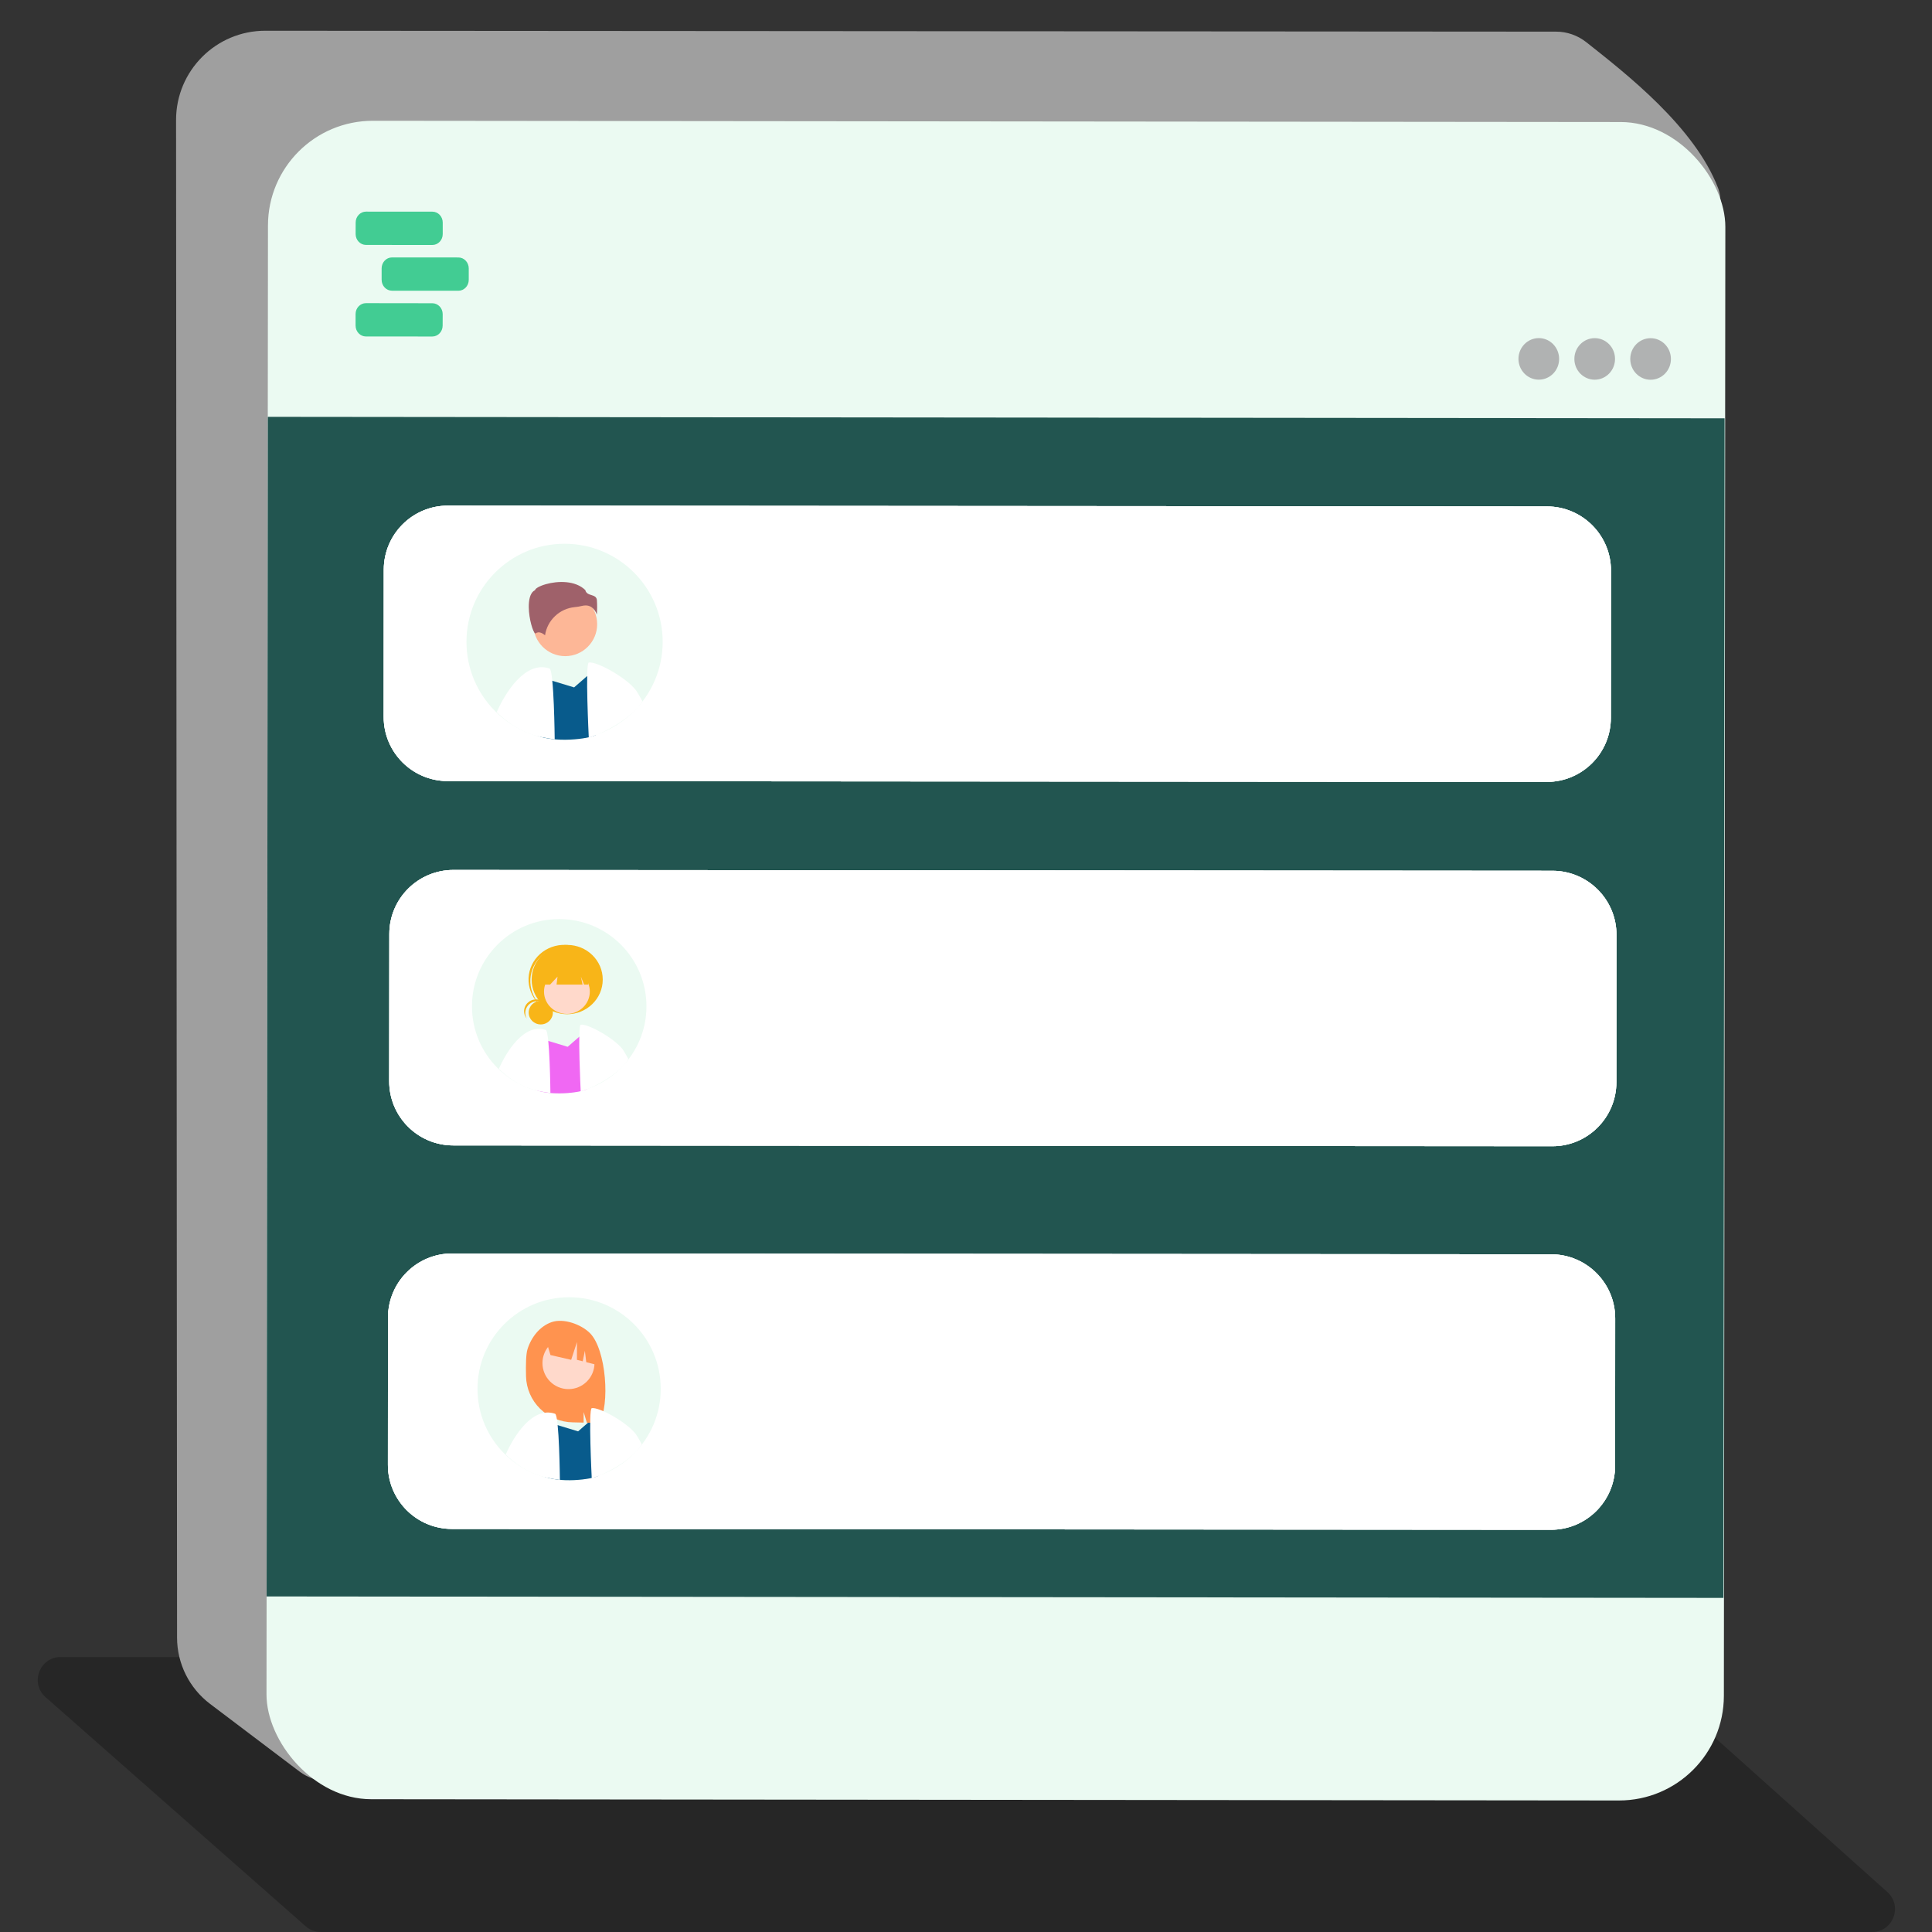 <svg width="45" height="45" viewBox="0 0 45 45" fill="none" xmlns="http://www.w3.org/2000/svg">
<rect x="0" y="0" width="45" height="45" fill="#333333" stroke="none"/>
<path d="M1.061 39.53C0.692 39.204 0.922 38.595 1.414 38.595H37.645C37.776 38.595 37.903 38.644 38.001 38.731L43.96 44.069C44.325 44.395 44.094 45 43.604 45H7.473C7.343 45 7.217 44.953 7.12 44.867L1.061 39.53Z" fill="black" fill-opacity="0.25"/>
<path d="M4.101 2.796C4.1 1.647 5.032 0.715 6.18 0.716L36.247 0.737C36.501 0.737 36.747 0.825 36.947 0.982C37.883 1.723 39.468 2.954 40.016 4.376C40.064 4.5 40.079 4.634 40.071 4.767L38.064 40.688C38.031 41.277 37.541 41.736 36.952 41.731L7.632 41.485C7.395 41.483 7.165 41.405 6.976 41.262L4.893 39.687C4.409 39.321 4.124 38.749 4.124 38.142L4.101 2.796Z" fill="#9F9F9F"/>
<rect width="33.945" height="39.094" rx="2.441" transform="matrix(1 0.001 -0.001 1 6.244 2.811)" fill="#EBFAF2"/>
<path d="M8.284 5.183C8.284 5.043 8.392 4.929 8.525 4.929L10.071 4.93C10.204 4.93 10.312 5.044 10.312 5.185L10.312 5.452C10.312 5.592 10.204 5.706 10.07 5.706L8.524 5.705C8.391 5.704 8.283 5.591 8.283 5.45L8.284 5.183Z" fill="#42CC93"/>
<path d="M8.889 6.25C8.89 6.109 8.998 5.996 9.131 5.996L10.677 5.997C10.81 5.997 10.918 6.111 10.918 6.251L10.918 6.518C10.918 6.659 10.81 6.772 10.677 6.772L9.13 6.771C8.997 6.771 8.889 6.657 8.889 6.517C8.889 6.517 8.889 6.39 8.889 6.25Z" fill="#42CC93"/>
<path d="M8.282 7.315C8.282 7.175 8.39 7.061 8.524 7.061L10.069 7.063C10.203 7.063 10.311 7.177 10.311 7.317L10.31 7.584C10.31 7.724 10.202 7.838 10.069 7.838L8.523 7.837C8.39 7.837 8.282 7.723 8.282 7.582L8.282 7.315Z" fill="#42CC93"/>
<rect width="33.931" height="27.475" transform="matrix(1 0.001 -0.001 1 6.238 9.709)" fill="#225550"/>
<path d="M9.068 21.754C9.068 20.93 9.737 20.263 10.561 20.263L36.16 20.282C36.984 20.283 37.652 20.951 37.651 21.775L37.649 25.207C37.648 26.031 36.98 26.699 36.156 26.698L10.556 26.679C9.732 26.678 9.065 26.01 9.065 25.186L9.068 21.754Z" fill="white"/>
<path d="M9.068 21.754C9.068 20.93 9.737 20.263 10.561 20.263L36.16 20.282C36.984 20.283 37.652 20.951 37.651 21.775L37.649 25.207C37.648 26.031 36.98 26.699 36.156 26.698L10.556 26.679C9.732 26.678 9.065 26.01 9.065 25.186L9.068 21.754Z" fill="white"/>
<path d="M9.068 21.754C9.068 20.93 9.737 20.263 10.561 20.263L36.16 20.282C36.984 20.283 37.652 20.951 37.651 21.775L37.649 25.207C37.648 26.031 36.98 26.699 36.156 26.698L10.556 26.679C9.732 26.678 9.065 26.01 9.065 25.186L9.068 21.754Z" fill="white"/>
<path d="M8.939 13.268C8.94 12.444 9.608 11.777 10.432 11.777L36.032 11.796C36.856 11.797 37.523 12.466 37.523 13.29L37.52 16.721C37.52 17.545 36.851 18.213 36.027 18.212L10.428 18.193C9.604 18.192 8.936 17.524 8.937 16.7L8.939 13.268Z" fill="white"/>
<path d="M8.939 13.268C8.94 12.444 9.608 11.777 10.432 11.777L36.032 11.796C36.856 11.797 37.523 12.466 37.523 13.29L37.52 16.721C37.52 17.545 36.851 18.213 36.027 18.212L10.428 18.193C9.604 18.192 8.936 17.524 8.937 16.7L8.939 13.268Z" fill="white"/>
<path d="M8.939 13.268C8.94 12.444 9.608 11.777 10.432 11.777L36.032 11.796C36.856 11.797 37.523 12.466 37.523 13.29L37.52 16.721C37.52 17.545 36.851 18.213 36.027 18.212L10.428 18.193C9.604 18.192 8.936 17.524 8.937 16.7L8.939 13.268Z" fill="white"/>
<path d="M9.037 30.687C9.038 29.863 9.706 29.195 10.53 29.196L36.13 29.215C36.954 29.216 37.622 29.884 37.621 30.708L37.619 34.14C37.618 34.964 36.95 35.631 36.126 35.631L10.526 35.612C9.702 35.611 9.034 34.943 9.035 34.119L9.037 30.687Z" fill="white"/>
<path d="M9.037 30.687C9.038 29.863 9.706 29.195 10.53 29.196L36.13 29.215C36.954 29.216 37.622 29.884 37.621 30.708L37.619 34.14C37.618 34.964 36.95 35.631 36.126 35.631L10.526 35.612C9.702 35.611 9.034 34.943 9.035 34.119L9.037 30.687Z" fill="white"/>
<path d="M9.037 30.687C9.038 29.863 9.706 29.195 10.53 29.196L36.13 29.215C36.954 29.216 37.622 29.884 37.621 30.708L37.619 34.14C37.618 34.964 36.95 35.631 36.126 35.631L10.526 35.612C9.702 35.611 9.034 34.943 9.035 34.119L9.037 30.687Z" fill="white"/>
<path d="M37.144 8.844C37.405 8.844 37.617 8.628 37.617 8.36C37.618 8.093 37.406 7.876 37.144 7.876C36.883 7.876 36.67 8.092 36.67 8.36C36.67 8.627 36.882 8.844 37.144 8.844Z" fill="#B0B2B2"/>
<path d="M35.841 8.843C36.103 8.844 36.315 8.627 36.315 8.36C36.315 8.092 36.103 7.875 35.842 7.875C35.58 7.875 35.368 8.092 35.368 8.359C35.368 8.626 35.58 8.843 35.841 8.843Z" fill="#B0B2B2"/>
<path d="M38.445 8.845C38.707 8.845 38.919 8.629 38.919 8.361C38.919 8.094 38.707 7.877 38.446 7.877C38.184 7.877 37.972 8.093 37.972 8.361C37.972 8.628 38.184 8.845 38.445 8.845Z" fill="#B0B2B2"/>
<circle cx="13.15" cy="14.95" r="2.285" fill="#EBFAF2"/>
<path d="M12.314 15.69L13.372 16.011L13.847 15.597L13.876 17.12C13.71 17.214 12.909 17.311 12.481 17.12L12.314 15.69Z" fill="#085B8C"/>
<path d="M12.92 17.221C12.92 17.221 12.905 15.614 12.8 15.571C12.23 15.378 11.759 16.151 11.569 16.589C12.058 17.056 12.467 17.163 12.92 17.221Z" fill="white"/>
<path d="M14.961 16.33C14.961 16.33 14.854 16.131 14.811 16.075C14.579 15.775 13.889 15.398 13.714 15.432C13.627 15.45 13.714 17.185 13.714 17.185C14.285 16.991 14.811 16.61 14.961 16.33Z" fill="white"/>
<path d="M13.165 15.283C13.576 15.283 13.909 14.949 13.909 14.539C13.909 14.128 13.576 13.795 13.165 13.795C12.755 13.795 12.421 14.128 12.421 14.539C12.421 14.949 12.755 15.283 13.165 15.283Z" fill="#FDB797"/>
<path d="M13.779 14.143C13.837 14.186 13.88 14.246 13.902 14.315C13.91 14.203 13.911 14.09 13.903 13.978C13.895 13.899 13.839 13.881 13.774 13.86C13.716 13.842 13.65 13.821 13.633 13.744C13.399 13.516 12.992 13.528 12.713 13.607C12.56 13.651 12.472 13.707 12.464 13.74L12.462 13.747L12.456 13.75C12.338 13.809 12.315 13.995 12.316 14.142C12.319 14.417 12.414 14.729 12.468 14.755C12.47 14.756 12.471 14.756 12.473 14.755C12.553 14.69 12.652 14.76 12.695 14.797C12.72 14.626 12.802 14.469 12.928 14.35C13.053 14.231 13.215 14.157 13.388 14.141C13.444 14.136 13.5 14.126 13.555 14.113C13.582 14.106 13.611 14.102 13.64 14.102C13.689 14.101 13.738 14.115 13.779 14.143Z" fill="#9F616A"/>
<circle cx="13.025" cy="23.439" r="2.032" fill="#EBFAF2"/>
<path d="M12.595 23.861C12.44 23.861 12.314 23.738 12.314 23.586C12.314 23.434 12.44 23.311 12.595 23.311C12.751 23.311 12.877 23.434 12.877 23.586C12.877 23.738 12.751 23.861 12.595 23.861Z" fill="#F8B518"/>
<path d="M12.517 23.319C12.468 23.319 12.42 23.331 12.378 23.355C12.335 23.378 12.3 23.412 12.275 23.453C12.25 23.494 12.236 23.54 12.235 23.588C12.234 23.635 12.246 23.682 12.269 23.724C12.244 23.694 12.226 23.66 12.216 23.623C12.206 23.586 12.204 23.547 12.21 23.51C12.217 23.472 12.231 23.436 12.252 23.404C12.273 23.372 12.301 23.345 12.333 23.323C12.366 23.302 12.403 23.288 12.441 23.282C12.48 23.275 12.52 23.277 12.557 23.286C12.595 23.295 12.631 23.312 12.662 23.336C12.693 23.359 12.718 23.389 12.737 23.422C12.711 23.39 12.677 23.364 12.639 23.346C12.601 23.328 12.559 23.319 12.517 23.319Z" fill="#F8B518"/>
<path d="M13.211 23.623C13.668 23.623 14.039 23.261 14.039 22.816C14.039 22.37 13.668 22.009 13.211 22.009C12.754 22.009 12.383 22.37 12.383 22.816C12.383 23.261 12.754 23.623 13.211 23.623Z" fill="#F8B518"/>
<path d="M12.562 22.315C12.704 22.158 12.904 22.062 13.118 22.046C13.332 22.031 13.544 22.096 13.709 22.23C13.702 22.224 13.696 22.218 13.688 22.212C13.524 22.069 13.309 21.997 13.09 22.009C12.871 22.022 12.666 22.119 12.52 22.279C12.374 22.439 12.299 22.648 12.312 22.862C12.325 23.076 12.424 23.276 12.588 23.418C12.595 23.424 12.602 23.43 12.61 23.436C12.454 23.291 12.362 23.094 12.353 22.885C12.344 22.676 12.419 22.471 12.562 22.315Z" fill="#F8B518"/>
<path d="M13.204 23.616C13.499 23.616 13.738 23.383 13.738 23.096C13.738 22.809 13.499 22.576 13.204 22.576C12.91 22.576 12.671 22.809 12.671 23.096C12.671 23.383 12.91 23.616 13.204 23.616Z" fill="#FFD9CB"/>
<path d="M12.675 22.346V22.933H12.812L12.986 22.748L12.963 22.933H13.568L13.53 22.748L13.605 22.933H13.701V22.346H12.675Z" fill="#F8B518"/>
<path d="M12.282 24.097L13.223 24.382L13.645 24.015L13.67 25.369C13.523 25.452 12.811 25.539 12.431 25.369L12.282 24.097Z" fill="#F068F3"/>
<path d="M12.82 25.458C12.82 25.458 12.807 24.03 12.713 23.991C12.207 23.819 11.788 24.507 11.619 24.896C12.054 25.311 12.418 25.407 12.82 25.458Z" fill="white"/>
<path d="M14.635 24.666C14.635 24.666 14.54 24.489 14.502 24.44C14.295 24.173 13.682 23.838 13.526 23.868C13.449 23.884 13.526 25.426 13.526 25.426C14.034 25.254 14.502 24.915 14.635 24.666Z" fill="white"/>
<circle cx="13.256" cy="32.349" r="2.134" fill="#EBFAF2"/>
<path d="M12.477 33.039L13.465 33.339L13.908 32.953L13.935 34.375C13.781 34.462 13.033 34.553 12.633 34.375L12.477 33.039Z" fill="#085B8C"/>
<path d="M12.286 31.427C12.374 31.146 12.574 30.889 12.851 30.794C13.128 30.7 13.533 30.844 13.741 31.051C14.121 31.43 14.214 32.732 13.953 33.144C13.901 33.141 13.721 33.139 13.669 33.137L13.594 32.889V33.135C13.51 33.132 13.426 33.13 13.341 33.129C13.055 33.126 12.782 33.011 12.579 32.811C12.376 32.611 12.258 32.339 12.252 32.054C12.245 31.781 12.252 31.537 12.286 31.427Z" fill="#FF934F"/>
<path d="M13.241 32.355C13.576 32.355 13.847 32.083 13.847 31.749C13.847 31.414 13.576 31.143 13.241 31.143C12.906 31.143 12.635 31.414 12.635 31.749C12.635 32.083 12.906 32.355 13.241 32.355Z" fill="#FFD9CB"/>
<path d="M12.717 31.217L13.416 30.868C13.558 30.932 13.681 31.033 13.772 31.161C13.862 31.289 13.917 31.438 13.93 31.594L13.947 31.802L13.655 31.728L13.623 31.462L13.573 31.707L13.438 31.673L13.439 31.259L13.304 31.673L12.822 31.562L12.717 31.217Z" fill="#FF934F"/>
<path d="M14.947 33.637C14.947 33.637 14.847 33.452 14.807 33.4C14.59 33.119 13.946 32.767 13.783 32.799C13.701 32.815 13.783 34.436 13.783 34.436C14.316 34.255 14.807 33.899 14.947 33.637Z" fill="white"/>
<path d="M13.041 34.47C13.041 34.47 13.027 32.969 12.929 32.929C12.396 32.748 11.957 33.47 11.779 33.879C12.236 34.315 12.618 34.416 13.041 34.47Z" fill="white"/>
</svg>
